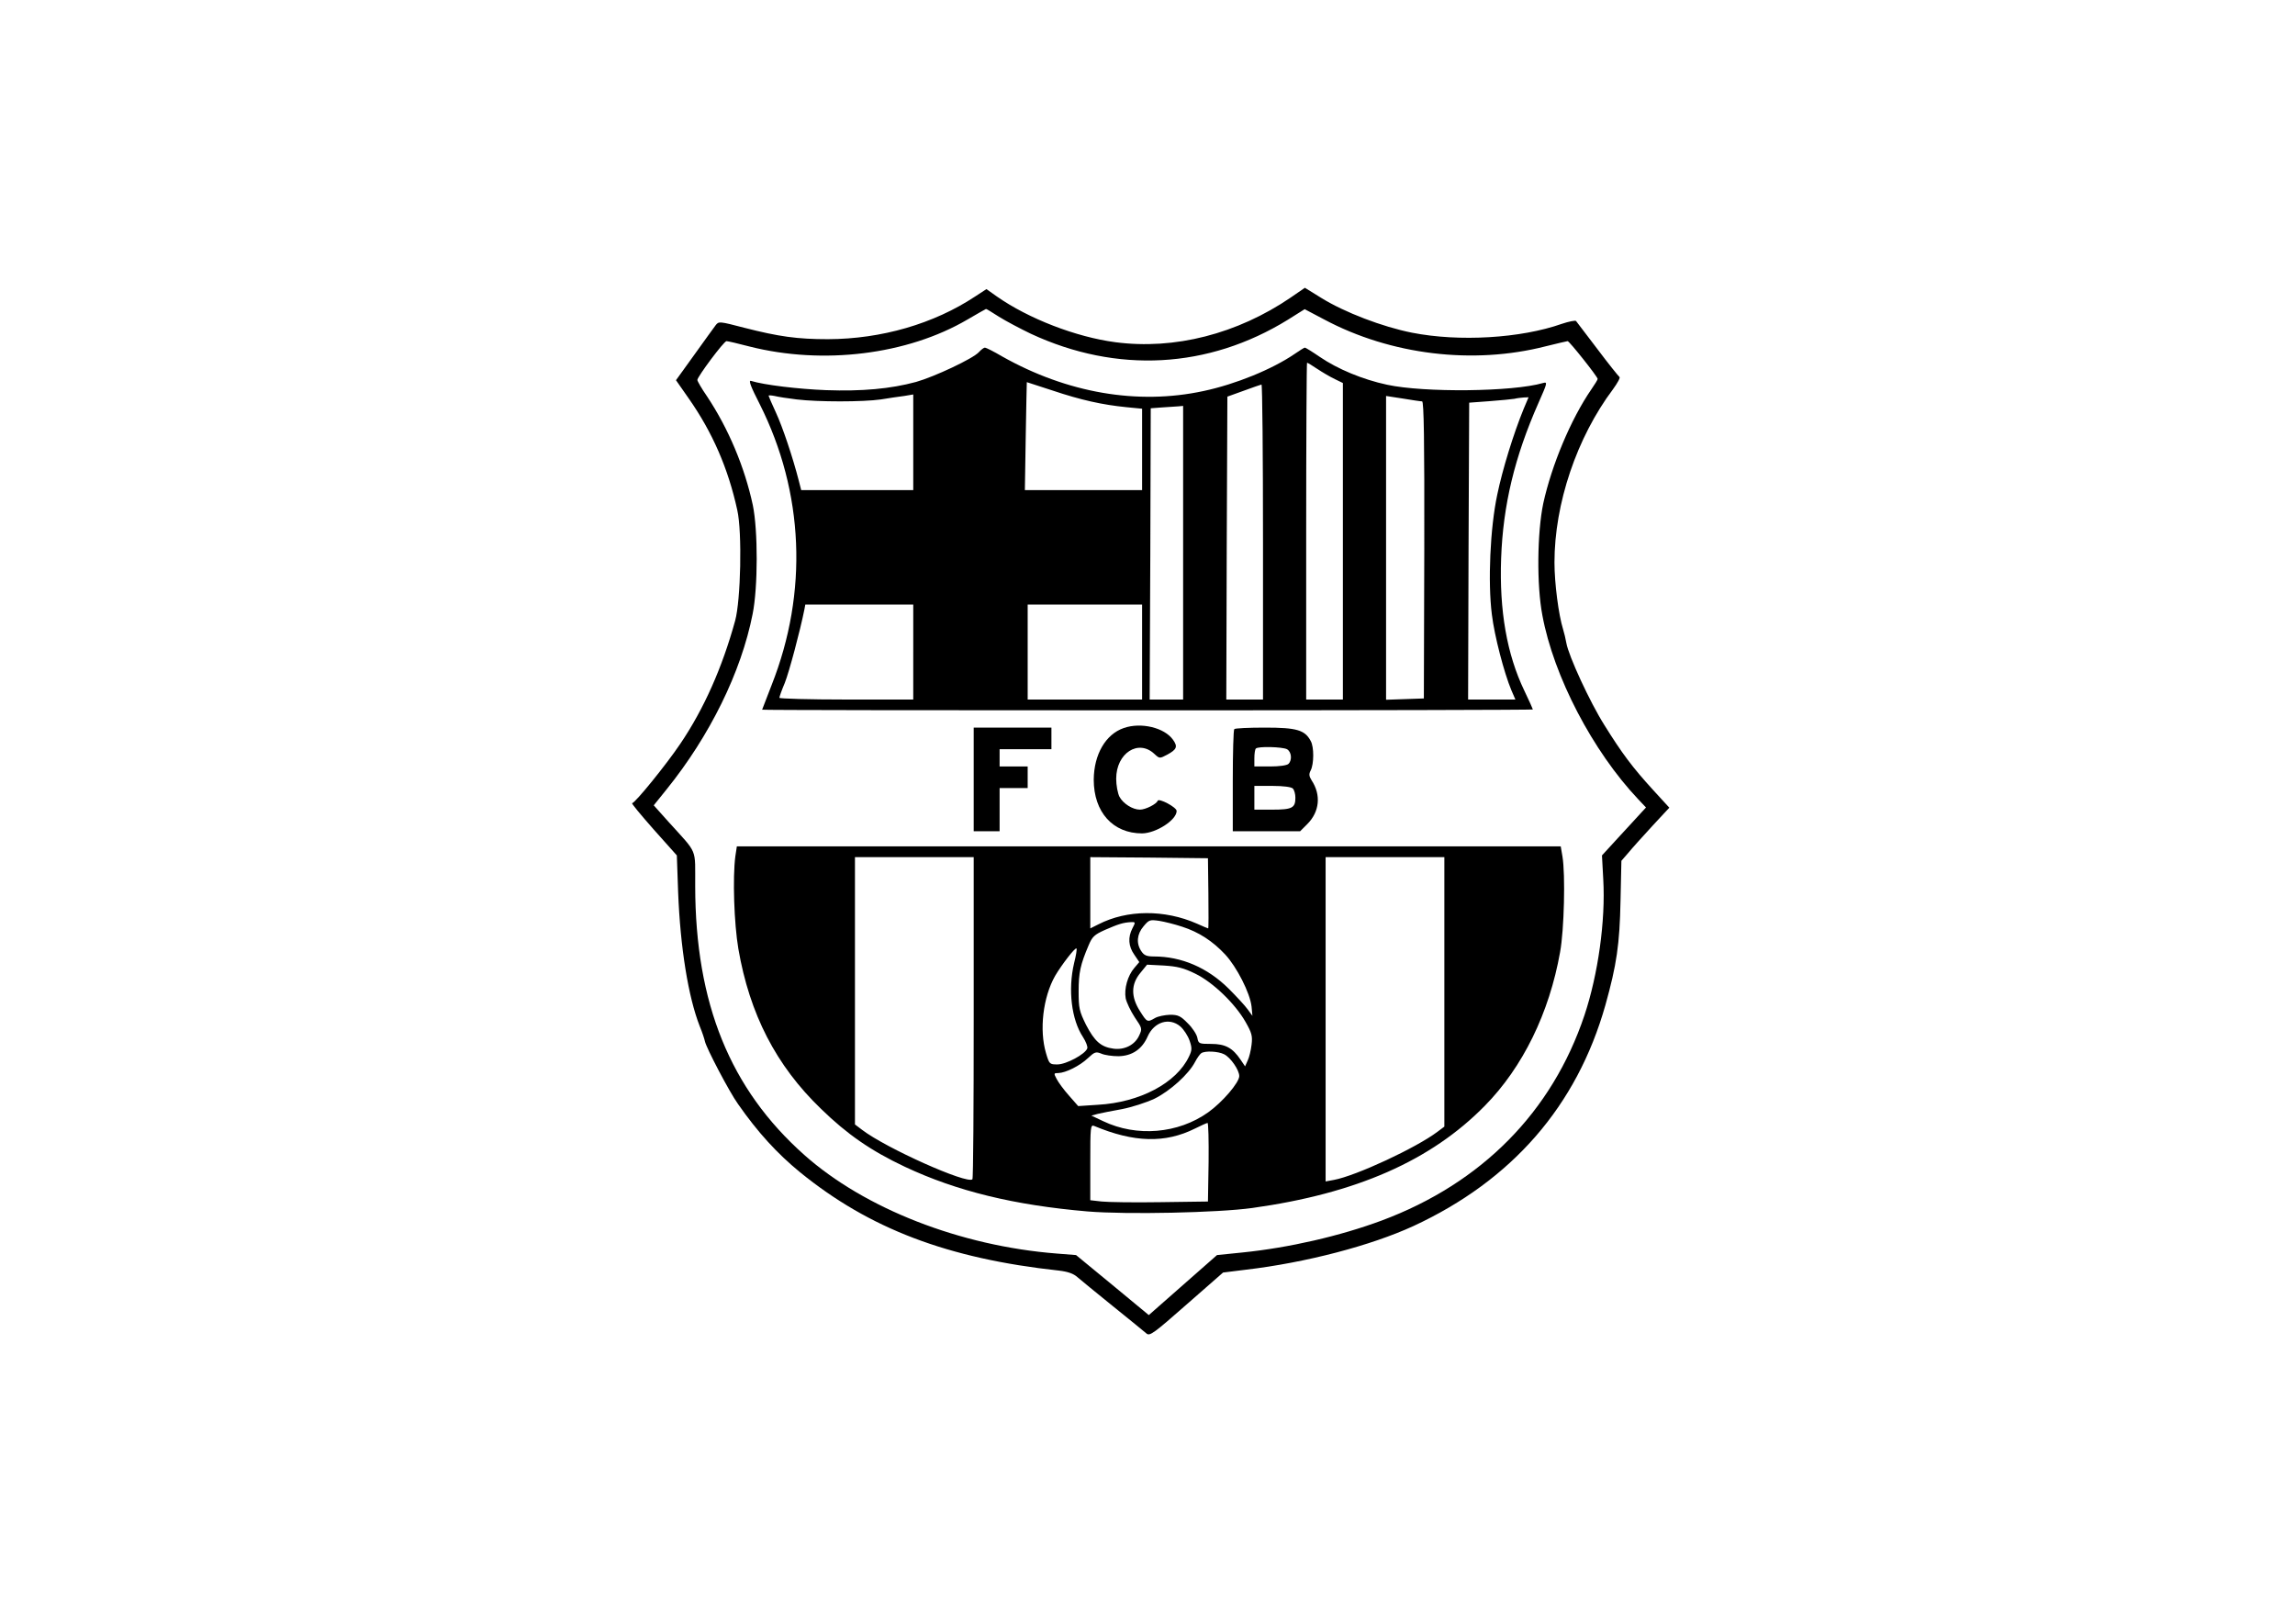 <?xml version="1.0" standalone="no"?>
<!DOCTYPE svg PUBLIC "-//W3C//DTD SVG 20010904//EN"
 "http://www.w3.org/TR/2001/REC-SVG-20010904/DTD/svg10.dtd">
<svg version="1.0" xmlns="http://www.w3.org/2000/svg"
 width="1063pt" height="752pt" viewBox="0 0 1063 752"
 preserveAspectRatio="xMidYMid meet">
<g transform="translate(0,752) scale(0.1,-0.1)"
fill="#000000" stroke="none">
<path d="M5980 6143 c-249 -170 -540 -244 -814 -208 -182 24 -402 109 -549
212 l-48 34 -52 -34 c-192 -127 -434 -197 -682 -198 -142 0 -228 12 -388 53
-115 30 -118 30 -132 12 -8 -10 -52 -72 -99 -137 l-85 -118 58 -83 c111 -158
184 -326 226 -519 23 -102 16 -418 -10 -512 -60 -218 -145 -409 -254 -570 -66
-98 -210 -275 -223 -275 -5 0 40 -54 99 -121 l108 -121 6 -171 c10 -256 47
-485 100 -620 12 -29 22 -60 24 -70 6 -30 114 -236 153 -290 92 -132 182 -230
287 -316 322 -262 684 -400 1200 -456 42 -5 67 -14 85 -30 14 -12 88 -73 165
-135 77 -62 147 -119 156 -127 15 -12 35 3 185 135 l169 148 105 13 c280 33
580 112 776 202 458 212 758 557 890 1024 52 186 66 281 70 484 l4 184 33 38
c17 21 67 76 110 123 l79 85 -76 83 c-94 103 -143 168 -225 300 -67 106 -166
321 -176 380 -3 18 -10 47 -15 63 -21 67 -40 214 -40 310 0 272 103 578 271
802 21 29 35 54 30 57 -5 4 -51 61 -102 129 -51 67 -95 125 -99 130 -3 4 -33
-2 -66 -13 -190 -67 -476 -84 -694 -41 -136 27 -312 94 -420 161 l-76 47 -64
-44z m-1353 -90 c32 -20 98 -55 148 -79 398 -185 822 -162 1190 65 l78 49 91
-48 c308 -164 689 -210 1025 -124 53 13 99 24 102 24 8 0 139 -165 139 -175 0
-4 -13 -25 -29 -48 -95 -138 -184 -351 -223 -529 -28 -135 -31 -377 -4 -518
52 -282 233 -629 444 -852 l36 -38 -25 -27 c-14 -16 -60 -65 -102 -111 l-77
-84 6 -111 c11 -191 -24 -440 -87 -629 -150 -448 -476 -778 -939 -951 -194
-72 -429 -126 -645 -148 l-118 -12 -158 -139 -158 -139 -168 139 -169 139 -89
7 c-447 35 -890 208 -1170 457 -343 305 -504 701 -505 1244 -1 182 15 145
-124 299 l-68 76 58 72 c202 250 347 545 400 814 25 124 25 387 1 504 -38 177
-113 355 -212 504 -25 36 -45 71 -45 76 0 15 123 180 135 180 6 0 54 -11 107
-25 340 -86 731 -38 1009 125 46 27 85 49 86 49 2 1 28 -16 60 -36z"/>
<path d="M4534 5889 c-27 -30 -206 -114 -291 -138 -118 -32 -251 -44 -417 -38
-129 5 -287 24 -348 43 -12 3 0 -28 41 -108 205 -408 225 -871 55 -1301 -24
-62 -44 -113 -44 -114 0 -2 803 -3 1785 -3 982 0 1785 2 1785 4 0 2 -18 42
-40 88 -80 167 -116 369 -107 613 9 245 62 468 173 719 41 93 43 98 21 92
-141 -41 -551 -45 -722 -8 -113 24 -230 73 -312 129 -35 24 -66 43 -69 43 -3
0 -24 -13 -47 -29 -104 -71 -272 -140 -422 -172 -306 -66 -633 -9 -933 160
-39 23 -75 41 -80 41 -5 0 -17 -9 -28 -21z m1568 -78 c24 -16 60 -37 81 -47
l37 -18 0 -733 0 -733 -85 0 -85 0 0 780 c0 429 2 780 4 780 3 0 24 -13 48
-29z m-1226 -100 c131 -44 231 -66 342 -77 l72 -7 0 -188 0 -189 -271 0 -272
0 4 250 c2 137 5 250 5 250 1 0 55 -18 120 -39z m974 -701 l0 -730 -85 0 -85
0 2 701 3 702 75 27 c41 15 78 28 83 29 4 0 7 -327 7 -729z m-2160 660 c98
-12 307 -12 390 0 36 6 84 13 108 16 l42 7 0 -222 0 -221 -260 0 -259 0 -11
43 c-28 109 -75 249 -106 316 -19 41 -34 76 -34 78 0 3 12 2 28 -1 15 -4 61
-11 102 -16z m2897 -9 c8 -1 11 -176 10 -688 l-2 -688 -87 -3 -88 -3 0 704 0
703 78 -12 c42 -7 82 -13 89 -13z m471 -33 c-48 -117 -99 -283 -123 -399 -33
-154 -44 -406 -25 -555 12 -100 57 -271 90 -350 l19 -44 -109 0 -110 0 2 688
3 687 95 7 c52 4 104 9 115 11 11 3 30 5 42 6 l23 1 -22 -52z m-1578 -668 l0
-680 -77 0 -78 0 3 674 2 675 53 4 c28 2 62 4 75 5 l22 2 0 -680z m-1250 -460
l0 -220 -310 0 c-170 0 -310 4 -310 8 0 5 11 36 25 69 20 50 71 241 91 341 l4
22 250 0 250 0 0 -220z m1060 0 l0 -220 -265 0 -265 0 0 220 0 220 265 0 265
0 0 -220z"/>
<path d="M5205 4148 c-84 -29 -138 -122 -139 -239 0 -151 89 -249 224 -249 65
1 160 62 160 104 0 17 -83 61 -88 47 -5 -15 -56 -41 -82 -41 -34 0 -78 28 -95
60 -8 16 -15 53 -15 83 0 119 103 185 177 115 24 -22 24 -22 60 -3 44 24 49
37 26 69 -40 56 -148 82 -228 54z"/>
<path d="M4510 3910 l0 -240 60 0 60 0 0 100 0 100 65 0 65 0 0 50 0 50 -65 0
-65 0 0 40 0 40 120 0 120 0 0 50 0 50 -180 0 -180 0 0 -240z"/>
<path d="M5717 4143 c-4 -3 -7 -111 -7 -240 l0 -233 156 0 156 0 33 33 c57 57
65 135 20 203 -12 19 -13 29 -4 46 15 29 16 108 0 136 -27 51 -65 62 -212 62
-75 0 -139 -3 -142 -7z m244 -93 c21 -12 25 -50 7 -68 -7 -7 -42 -12 -85 -12
l-73 0 0 38 c0 21 3 42 7 45 10 11 122 8 144 -3z m27 -182 c7 -7 12 -26 12
-43 0 -47 -15 -55 -107 -55 l-83 0 0 55 0 55 83 0 c51 0 88 -5 95 -12z"/>
<path d="M3406 3554 c-13 -98 -6 -311 14 -429 52 -301 174 -540 383 -741 120
-117 231 -194 388 -268 240 -113 507 -178 847 -207 181 -15 603 -6 762 16 482
67 828 219 1078 474 175 178 298 429 348 711 19 103 25 360 11 443 l-8 47
-1908 0 -1908 0 -7 -46z m1104 -747 c0 -409 -2 -746 -6 -749 -24 -24 -400 144
-511 229 l-33 25 0 619 0 619 275 0 275 0 0 -743z m1087 576 c1 -90 1 -163 -1
-163 -2 0 -25 10 -52 22 -150 66 -323 65 -456 -3 l-38 -19 0 165 0 165 273 -2
272 -3 2 -162z m1093 -457 l0 -624 -32 -24 c-98 -74 -377 -204 -480 -223 l-38
-7 0 751 0 751 275 0 275 0 0 -624z m-1215 302 c78 -25 142 -67 200 -129 53
-57 115 -178 122 -241 l4 -43 -22 30 c-12 17 -52 60 -88 96 -98 97 -218 149
-346 149 -34 0 -46 5 -59 25 -24 36 -20 79 11 115 25 30 29 31 72 25 25 -4 73
-16 106 -27z m-230 -8 c-21 -41 -19 -82 9 -122 l23 -34 -23 -27 c-31 -36 -48
-97 -40 -141 4 -19 23 -59 42 -88 35 -51 35 -53 20 -85 -20 -43 -68 -67 -119
-60 -58 8 -87 34 -127 111 -31 63 -34 77 -34 155 0 85 8 123 46 212 17 41 27
50 76 72 62 27 84 34 120 36 22 1 22 0 7 -29z m-270 -161 c-29 -123 -12 -262
41 -342 14 -22 23 -45 20 -53 -10 -27 -98 -74 -138 -74 -36 0 -38 1 -53 52
-32 108 -14 259 42 358 30 51 93 133 99 127 3 -2 -2 -33 -11 -68z m562 -49
c82 -40 184 -139 232 -223 29 -51 33 -65 28 -106 -3 -26 -11 -59 -18 -73 l-12
-27 -21 31 c-37 55 -71 73 -136 73 -56 0 -59 1 -64 28 -3 16 -23 47 -45 68
-33 34 -45 39 -82 39 -24 -1 -55 -7 -69 -15 -36 -21 -37 -20 -70 32 -42 66
-42 124 2 177 l31 38 78 -4 c62 -4 91 -11 146 -38z m-70 -244 c16 -14 35 -43
43 -66 12 -35 11 -45 -3 -74 -58 -122 -227 -212 -422 -223 l-91 -6 -43 49
c-24 27 -49 61 -57 77 -14 26 -13 27 8 27 34 1 99 33 137 69 31 29 37 31 62
21 15 -7 51 -12 79 -12 63 1 110 32 136 92 30 67 100 89 151 46z m203 -129
c30 -15 70 -73 70 -101 0 -30 -78 -121 -144 -168 -139 -99 -331 -115 -486 -41
l-55 26 30 8 c17 4 67 14 112 22 46 9 111 30 150 48 73 36 159 114 188 170 10
19 23 37 29 41 17 12 79 9 106 -5z m-72 -499 l-3 -183 -220 -3 c-121 -2 -244
0 -272 3 l-53 6 0 176 c0 163 1 175 18 168 184 -77 329 -81 467 -12 28 14 53
25 58 26 4 1 6 -81 5 -181z"/>
</g>
</svg>

